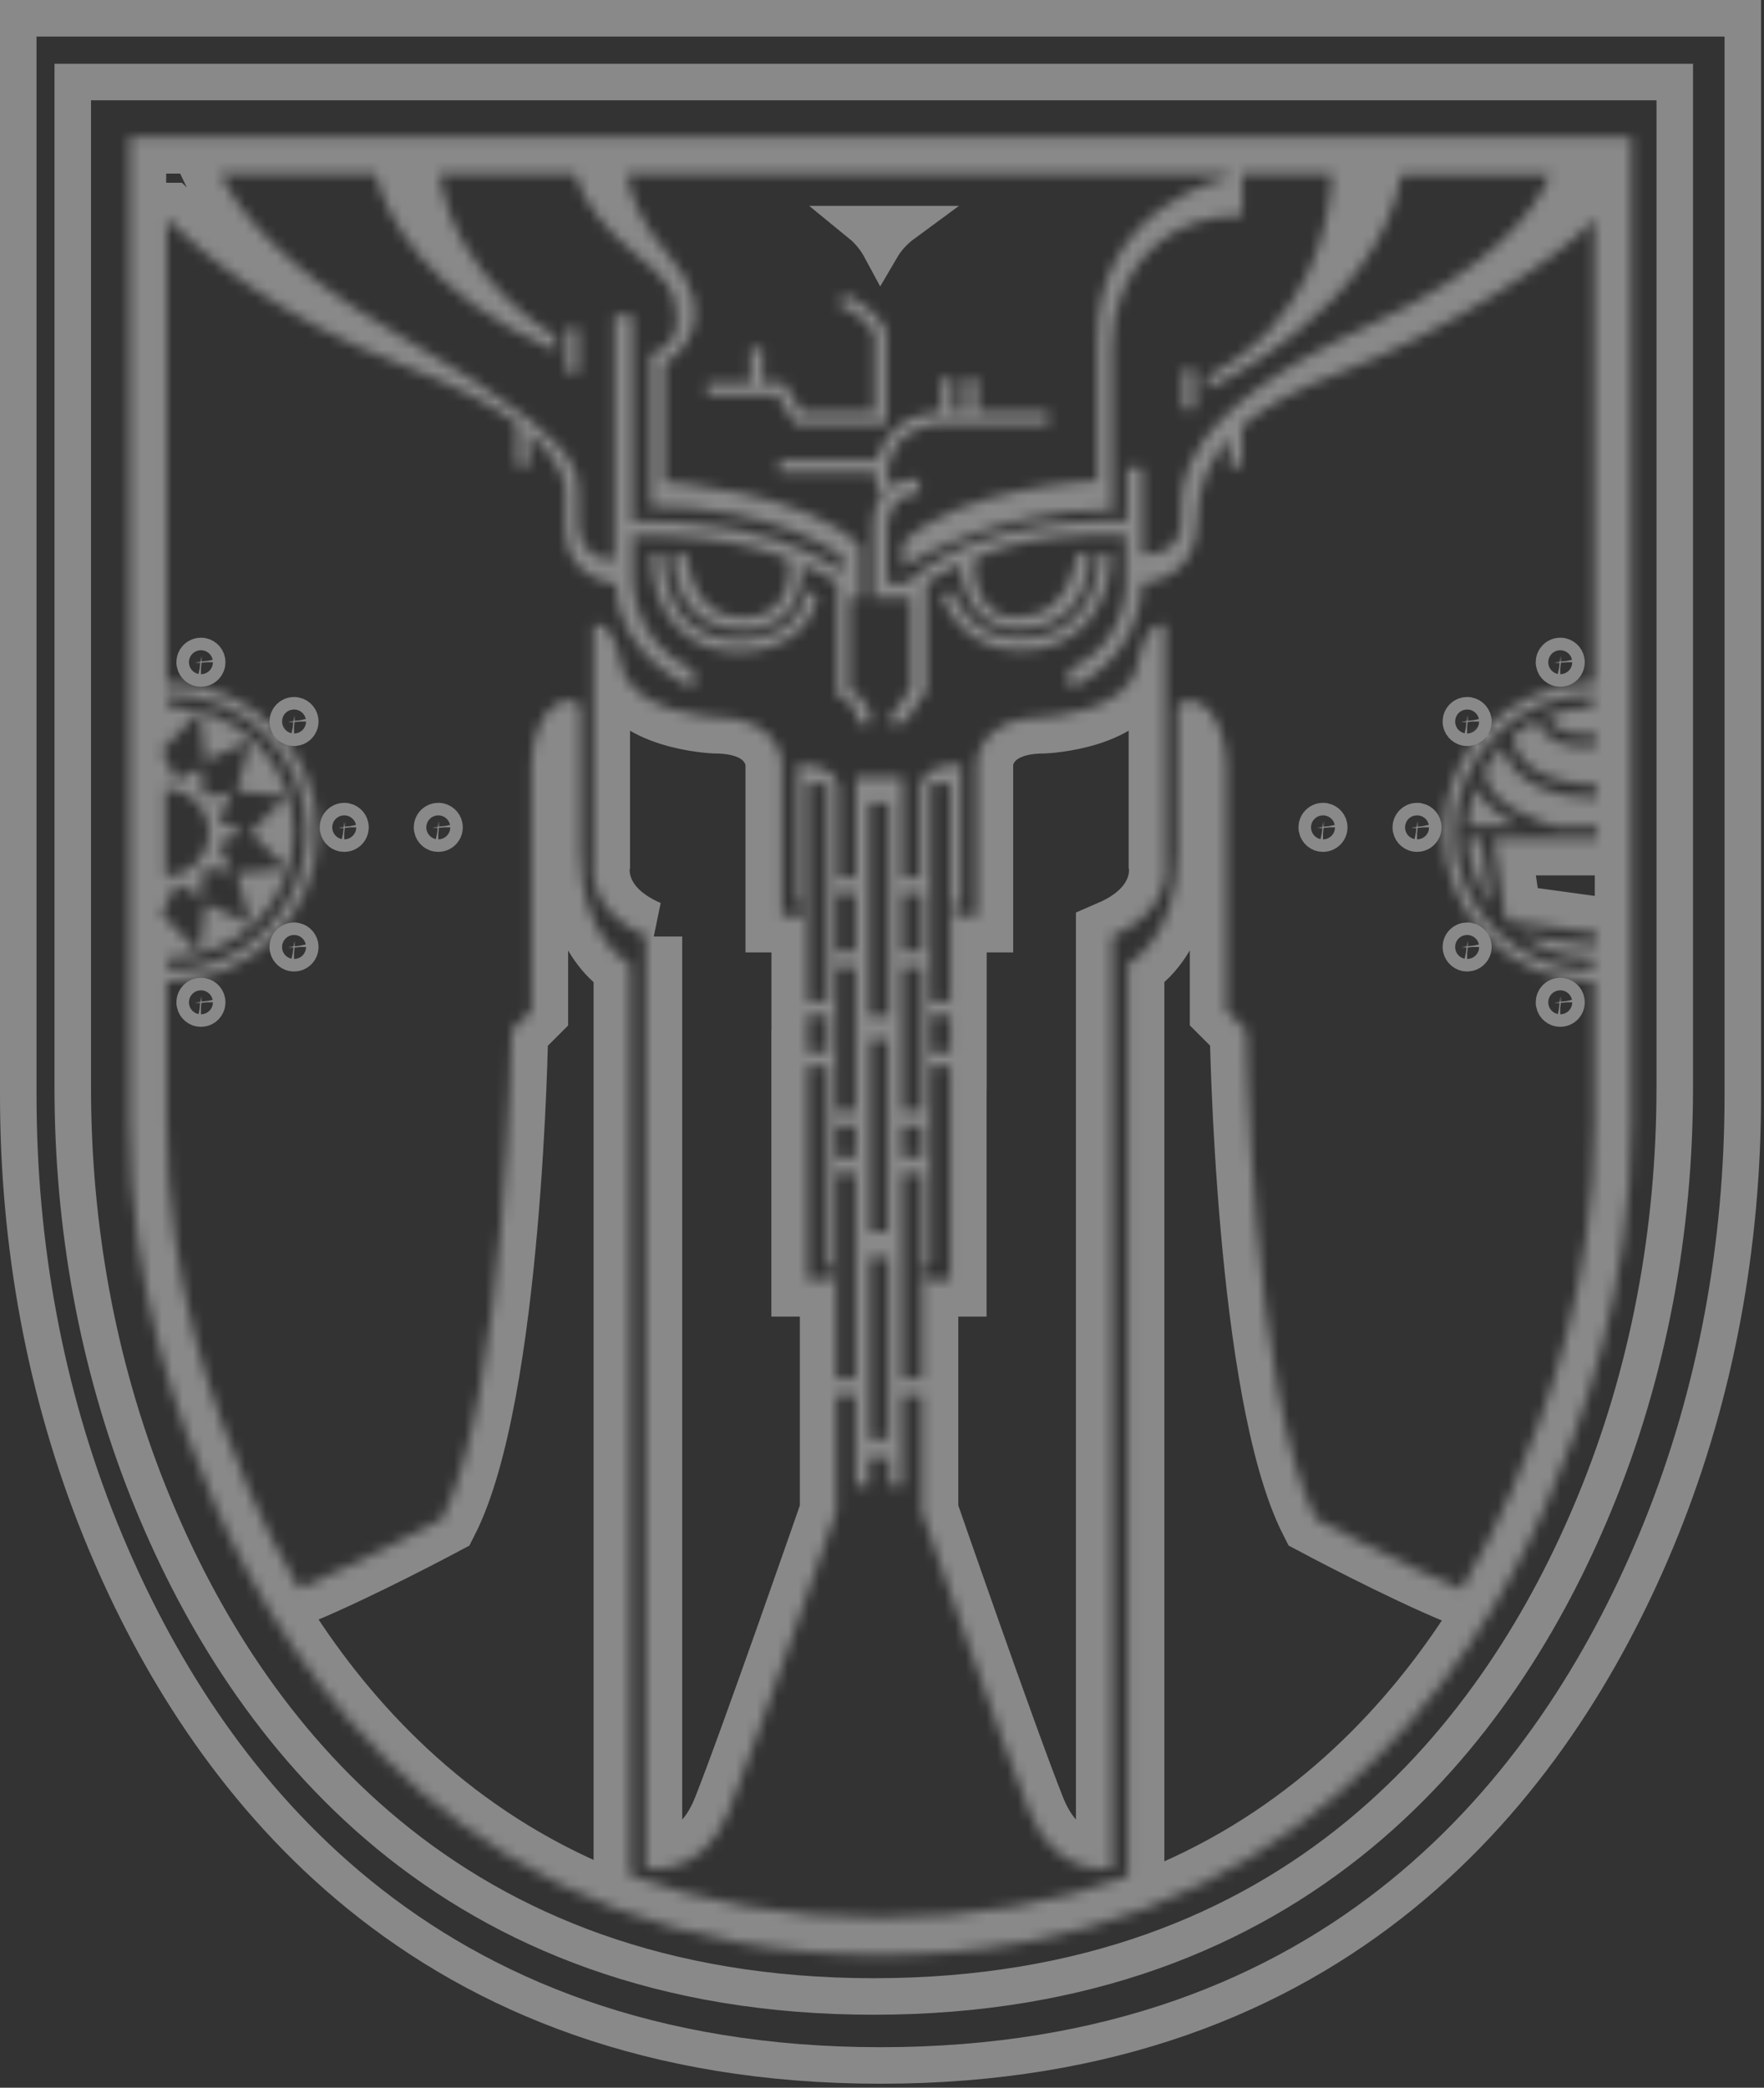 <svg width="169" height="200" viewBox="0 0 169 200" fill="none" xmlns="http://www.w3.org/2000/svg">
<rect x="0" y="0" width="169" height="200" fill="#333333" stroke="none"/>
<g style="mix-blend-mode:overlay" opacity="0.42">
<path d="M166.97 1.75V104.93C166.97 119.177 164.435 133.332 159.119 146.512L158.596 147.783V147.784C153.723 159.416 146.111 171.933 134.277 181.535C122.473 191.114 106.374 197.87 84.36 197.87C62.346 197.87 46.247 191.114 34.442 181.535C22.978 172.233 15.476 160.195 10.589 148.877L10.124 147.784V147.783L9.601 146.512C4.285 133.341 1.75 119.177 1.75 104.93V1.75H166.97ZM6.97 104.17C6.97 117.403 9.296 130.579 14.191 142.881L14.673 144.068C19.139 154.879 26.181 166.68 37.248 175.786C48.345 184.917 63.398 191.26 83.71 191.26C104.022 191.26 119.075 184.917 130.172 175.786C141.238 166.681 148.281 154.88 152.747 144.069C157.971 131.443 160.449 117.836 160.45 104.18V7.86H6.97V104.17Z" stroke="white" stroke-width="3.5"/>
<path d="M86.547 21.47C85.846 21.986 85.173 22.649 84.615 23.498C84.537 23.617 84.463 23.739 84.39 23.864C83.94 23.027 83.309 22.186 82.432 21.47H86.547Z" stroke="white" stroke-width="3.5"/>
<mask id="path-3-inside-1_36010_69197" fill="white">
<path d="M55.44 31.45H54.25V35.71H55.44V31.45Z"/>
</mask>
<path d="M54.25 31.45V27.95H50.75V31.45H54.25ZM55.44 31.45H58.94V27.95H55.44V31.45ZM55.44 35.71V39.21H58.94V35.71H55.44ZM54.25 35.71H50.75V39.21H54.25V35.71ZM54.25 34.95H55.44V27.95H54.25V34.95ZM51.94 31.45V35.71H58.94V31.45H51.94ZM55.44 32.21H54.25V39.21H55.44V32.21ZM57.75 35.71V31.45H50.75V35.71H57.75Z" fill="white" mask="url(#path-3-inside-1_36010_69197)"/>
<mask id="path-5-inside-2_36010_69197" fill="white">
<path d="M78.35 56.86L77.17 56.72C76.65 61.23 71.21 61.29 70.98 61.29C68.74 61.29 66.97 60.63 65.72 59.32C63.44 56.93 63.6 53.14 63.6 53.1L62.41 53.04C62.41 53.22 62.22 57.37 64.85 60.13C66.33 61.69 68.39 62.48 70.97 62.48C73.29 62.48 77.82 61.3 78.34 56.86H78.35Z"/>
</mask>
<path d="M78.35 56.86V60.36L78.762 53.384L78.35 56.86ZM77.17 56.72L77.582 53.244L74.095 52.831L73.693 56.319L77.17 56.72ZM65.72 59.32L63.188 61.736L63.188 61.736L65.72 59.32ZM63.6 53.1H67.1V49.772L63.776 49.605L63.6 53.1ZM62.41 53.04L62.586 49.544L58.91 49.359V53.04H62.41ZM64.85 60.13L67.389 57.721L67.384 57.716L64.85 60.13ZM78.34 56.86V53.36H75.226L74.864 56.453L78.34 56.86ZM78.762 53.384L77.582 53.244L76.758 60.196L77.938 60.336L78.762 53.384ZM73.693 56.319C73.649 56.704 73.531 56.868 73.436 56.971C73.304 57.116 73.064 57.288 72.672 57.444C71.828 57.78 70.933 57.79 70.98 57.79V64.79C71.257 64.79 73.197 64.77 75.261 63.948C77.43 63.084 80.188 61.099 80.647 57.121L73.693 56.319ZM70.98 57.79C69.448 57.79 68.688 57.361 68.252 56.904L63.188 61.736C65.252 63.9 68.032 64.79 70.98 64.79V57.79ZM68.252 56.904C67.758 56.386 67.42 55.578 67.24 54.656C67.069 53.785 67.1 53.154 67.1 53.1H60.1C60.1 53.086 60.051 54.37 60.37 56.001C60.68 57.582 61.401 59.864 63.188 61.736L68.252 56.904ZM63.776 49.605L62.586 49.544L62.234 56.536L63.424 56.596L63.776 49.605ZM58.91 53.04C58.91 52.994 58.58 58.623 62.316 62.544L67.384 57.716C66.694 56.991 66.285 55.976 66.076 54.931C65.873 53.919 65.91 53.178 65.91 53.04H58.91ZM62.311 62.539C64.583 64.934 67.639 65.98 70.97 65.98V58.98C69.141 58.98 68.077 58.446 67.389 57.721L62.311 62.539ZM70.97 65.98C72.603 65.98 74.944 65.587 77.067 64.374C79.309 63.092 81.401 60.81 81.816 57.267L74.864 56.453C74.759 57.35 74.326 57.878 73.594 58.296C72.741 58.783 71.656 58.98 70.97 58.98V65.98ZM78.34 60.36H78.35V53.36H78.34V60.36Z" fill="white" mask="url(#path-5-inside-2_36010_69197)"/>
<mask id="path-7-inside-3_36010_69197" fill="white">
<path d="M97.73 62.34C103.75 62.34 106.44 57.69 106.44 53.08H105.25C105.25 56.8 103.28 61.15 97.73 61.15C92.66 61.15 91.36 56.82 91.3 56.63L90.16 56.95C90.18 57 91.74 62.33 97.73 62.33V62.34Z"/>
</mask>
<path d="M97.73 62.34H94.23V65.84H97.73V62.34ZM106.44 53.08H109.94V49.58H106.44V53.08ZM105.25 53.08V49.58H101.75V53.08H105.25ZM91.3 56.63L94.638 55.576L93.617 52.344L90.354 53.26L91.3 56.63ZM90.16 56.95L89.214 53.58L85.464 54.633L86.91 58.25L90.16 56.95ZM97.73 62.33H101.23V58.83H97.73V62.33ZM97.73 65.84C101.741 65.84 104.93 64.243 107.05 61.657C109.089 59.168 109.94 56.017 109.94 53.08H102.94C102.94 54.754 102.446 56.232 101.636 57.22C100.905 58.112 99.739 58.84 97.73 58.84V65.84ZM106.44 49.58H105.25V56.58H106.44V49.58ZM101.75 53.08C101.75 54.395 101.391 55.599 100.79 56.385C100.296 57.032 99.464 57.65 97.73 57.65V64.65C101.546 64.65 104.474 63.093 106.352 60.635C108.124 58.316 108.75 55.485 108.75 53.08H101.75ZM97.73 57.65C96.347 57.65 95.673 57.118 95.272 56.659C95.039 56.392 94.874 56.112 94.767 55.891C94.715 55.784 94.681 55.7 94.663 55.651C94.647 55.608 94.644 55.596 94.638 55.576L87.963 57.684C87.96 57.675 87.981 57.743 88.006 57.819C88.032 57.898 88.066 57.995 88.108 58.107C88.192 58.331 88.309 58.617 88.467 58.942C88.779 59.586 89.267 60.424 90 61.264C91.532 63.017 94.043 64.65 97.73 64.65V57.65ZM90.354 53.26L89.214 53.58L91.106 60.32L92.246 60L90.354 53.26ZM86.91 58.25C86.792 57.955 89.108 65.83 97.73 65.83V58.83C94.372 58.83 93.568 56.045 93.41 55.65L86.91 58.25ZM94.23 62.33V62.34H101.23V62.33H94.23Z" fill="white" mask="url(#path-7-inside-3_36010_69197)"/>
<mask id="path-9-inside-4_36010_69197" fill="white">
<path d="M61.86 89.72V178.97C61.86 178.97 67.21 180.11 69.83 173.52C72.45 166.94 80.13 144.81 80.13 144.81V133.67H81.96V142.33H83.25V139.66H85.19V142.33H86.48V133.67H88.31V144.81C88.31 144.81 95.98 166.94 98.61 173.52C101.24 180.1 106.58 178.97 106.58 178.97V89.72C112.42 87.2 111.63 82.84 111.63 82.84V59.87C111.63 59.87 109.85 59.03 108.96 63.68C108.07 68.33 100.05 68.68 100.05 68.68C93.71 68.68 93.57 73.04 93.57 73.04V87.74H91.57V86.45H92.09V73.23C88.08 73.23 88.13 75.46 88.13 75.46V84.07H86.5V74.47H81.99V84.07H80.36V75.46C80.36 75.46 80.41 73.23 76.4 73.23V86.45H76.92V87.74H74.92V73.04C74.92 73.04 74.77 68.68 68.44 68.68C68.44 68.68 60.42 68.33 59.53 63.68C58.64 59.03 56.86 59.87 56.86 59.87V82.84C56.86 82.84 56.07 87.2 61.91 89.72H61.86ZM89.2 75.06H91.03V95.95H89.2V75.06ZM89.2 97.29H91.03V100.83H89.2V97.29ZM88.7 121H89.19V102.16H91.02V122.63H88.69V121H88.7ZM86.48 85.61H88.31V91.1H86.48V85.61ZM86.48 92.69H88.31V106.4H86.48V92.69ZM86.48 107.88H88.31V110.9H86.48V107.88ZM86.48 112.39H88.31V132.04H86.48V112.39ZM85.09 137.88H83.35V120.46H85.09V137.88ZM83.4 118.03V99.62H85.04V118.03H83.4ZM83.3 76.94H85.14V97.34H83.3V76.94ZM80.13 85.61H81.96V91.1H80.13V85.61ZM80.13 92.69H81.96V106.4H80.13V92.69ZM80.13 107.88H81.96V110.9H80.13V107.88ZM80.13 112.39H81.96V132.04H80.13V112.39ZM77.41 75.06H79.24V95.95H77.41V75.06ZM77.41 97.29H79.24V100.83H77.41V97.29ZM77.41 102.16H79.24V121H79.73V122.63H77.4V102.16H77.41Z"/>
</mask>
<path d="M61.86 89.72V178.97C61.86 178.97 67.21 180.11 69.83 173.52C72.45 166.94 80.13 144.81 80.13 144.81V133.67H81.96V142.33H83.25V139.66H85.19V142.33H86.48V133.67H88.31V144.81C88.31 144.81 95.98 166.94 98.61 173.52C101.24 180.1 106.58 178.97 106.58 178.97V89.72C112.42 87.2 111.63 82.84 111.63 82.84V59.87C111.63 59.87 109.85 59.03 108.96 63.68C108.07 68.33 100.05 68.68 100.05 68.68C93.71 68.68 93.57 73.04 93.57 73.04V87.74H91.57V86.45H92.09V73.23C88.08 73.23 88.13 75.46 88.13 75.46V84.07H86.5V74.47H81.99V84.07H80.36V75.46C80.36 75.46 80.41 73.23 76.4 73.23V86.45H76.92V87.74H74.92V73.04C74.92 73.04 74.77 68.68 68.44 68.68C68.44 68.68 60.42 68.33 59.53 63.68C58.64 59.03 56.86 59.87 56.86 59.87V82.84C56.86 82.84 56.07 87.2 61.91 89.72H61.86ZM89.2 75.06H91.03V95.95H89.2V75.06ZM89.2 97.29H91.03V100.83H89.2V97.29ZM88.7 121H89.19V102.16H91.02V122.63H88.69V121H88.7ZM86.48 85.61H88.31V91.1H86.48V85.61ZM86.48 92.69H88.31V106.4H86.48V92.69ZM86.48 107.88H88.31V110.9H86.48V107.88ZM86.48 112.39H88.31V132.04H86.48V112.39ZM85.09 137.88H83.35V120.46H85.09V137.88ZM83.4 118.03V99.62H85.04V118.03H83.4ZM83.3 76.94H85.14V97.34H83.3V76.94ZM80.13 85.61H81.96V91.1H80.13V85.61ZM80.13 92.69H81.96V106.4H80.13V92.69ZM80.13 107.88H81.96V110.9H80.13V107.88ZM80.13 112.39H81.96V132.04H80.13V112.39ZM77.41 75.06H79.24V95.95H77.41V75.06ZM77.41 97.29H79.24V100.83H77.41V97.29ZM77.41 102.16H79.24V121H79.73V122.63H77.4V102.16H77.41Z" stroke="white" stroke-width="7" mask="url(#path-9-inside-4_36010_69197)"/>
<mask id="path-10-inside-5_36010_69197" fill="white">
<path d="M84.94 40.66V31.7L84.87 31.57C83.54 29.12 80.94 28.21 80.83 28.17L80.45 29.29C80.45 29.29 82.63 30.06 83.76 32V39.47H76.82L75.14 36.7H73.09V33.43H71.9V36.7H67.77V37.89H74.47L76.15 40.66H84.95H84.94Z"/>
</mask>
<path d="M84.94 40.66H81.44V44.16H84.94V40.66ZM84.94 31.7H88.44V30.818L88.022 30.041L84.94 31.7ZM84.87 31.57L87.952 29.911L87.946 29.9L84.87 31.57ZM80.83 28.17L82.026 24.881L78.665 23.658L77.516 27.045L80.83 28.17ZM80.45 29.29L77.136 28.165L76.025 31.439L79.284 32.59L80.45 29.29ZM83.76 32H87.26V31.055L86.784 30.238L83.76 32ZM83.76 39.47V42.97H87.26V39.47H83.76ZM76.82 39.47L73.827 41.285L74.849 42.97H76.82V39.47ZM75.14 36.7L78.133 34.885L77.111 33.2H75.14V36.7ZM73.09 36.7H69.59V40.2H73.09V36.7ZM73.09 33.43H76.59V29.93H73.09V33.43ZM71.9 33.43V29.93H68.4V33.43H71.9ZM71.9 36.7V40.2H75.4V36.7H71.9ZM67.77 36.7V33.2H64.27V36.7H67.77ZM67.77 37.89H64.27V41.39H67.77V37.89ZM74.47 37.89L77.463 36.075L76.441 34.39H74.47V37.89ZM76.15 40.66L73.157 42.475L74.179 44.16H76.15V40.66ZM88.44 40.66V31.7H81.44V40.66H88.44ZM88.022 30.041L87.952 29.911L81.788 33.229L81.858 33.359L88.022 30.041ZM87.946 29.9C86.915 28.001 85.436 26.769 84.298 26.03C83.718 25.654 83.19 25.381 82.787 25.196C82.585 25.102 82.411 25.029 82.274 24.975C82.206 24.948 82.147 24.925 82.1 24.908C82.058 24.892 82.009 24.875 82.026 24.881L79.634 31.459C79.655 31.467 79.659 31.468 79.687 31.479C79.719 31.492 79.777 31.516 79.854 31.551C80.011 31.624 80.237 31.74 80.487 31.902C81.009 32.241 81.495 32.689 81.794 33.24L87.946 29.9ZM77.516 27.045L77.136 28.165L83.764 30.415L84.144 29.294L77.516 27.045ZM80.45 29.29C79.284 32.59 79.283 32.59 79.282 32.589C79.282 32.589 79.281 32.589 79.28 32.589C79.279 32.588 79.278 32.588 79.277 32.587C79.274 32.587 79.272 32.586 79.27 32.585C79.265 32.583 79.261 32.582 79.258 32.581C79.251 32.578 79.245 32.576 79.242 32.575C79.235 32.572 79.235 32.572 79.241 32.574C79.253 32.579 79.288 32.594 79.341 32.618C79.45 32.669 79.618 32.754 79.807 32.874C80.217 33.133 80.551 33.444 80.736 33.761L86.784 30.238C85.839 28.616 84.518 27.572 83.555 26.961C83.058 26.646 82.61 26.418 82.275 26.263C82.106 26.185 81.963 26.124 81.851 26.079C81.795 26.057 81.747 26.038 81.708 26.023C81.688 26.016 81.67 26.009 81.655 26.004C81.647 26.001 81.64 25.998 81.634 25.996C81.63 25.995 81.627 25.994 81.624 25.993C81.623 25.992 81.621 25.992 81.62 25.991C81.619 25.991 81.618 25.991 81.618 25.991C81.617 25.99 81.616 25.99 80.45 29.29ZM80.26 32V39.47H87.26V32H80.26ZM83.76 35.97H76.82V42.97H83.76V35.97ZM79.813 37.655L78.133 34.885L72.147 38.515L73.827 41.285L79.813 37.655ZM75.14 33.2H73.09V40.2H75.14V33.2ZM76.59 36.7V33.43H69.59V36.7H76.59ZM73.09 29.93H71.9V36.93H73.09V29.93ZM68.4 33.43V36.7H75.4V33.43H68.4ZM71.9 33.2H67.77V40.2H71.9V33.2ZM64.27 36.7V37.89H71.27V36.7H64.27ZM67.77 41.39H74.47V34.39H67.77V41.39ZM71.477 39.705L73.157 42.475L79.143 38.845L77.463 36.075L71.477 39.705ZM76.15 44.16H84.95V37.16H76.15V44.16ZM84.95 37.16H84.94V44.16H84.95V37.16Z" fill="white" mask="url(#path-10-inside-5_36010_69197)"/>
<mask id="path-12-inside-6_36010_69197" fill="white">
<path d="M114.5 35.38H113.31V39.21H114.5V35.38Z"/>
</mask>
<path d="M113.31 35.38V31.88H109.81V35.38H113.31ZM114.5 35.38H118V31.88H114.5V35.38ZM114.5 39.21V42.71H118V39.21H114.5ZM113.31 39.21H109.81V42.71H113.31V39.21ZM113.31 38.88H114.5V31.88H113.31V38.88ZM111 35.38V39.21H118V35.38H111ZM114.5 35.71H113.31V42.71H114.5V35.71ZM116.81 39.21V35.38H109.81V39.21H116.81Z" fill="white" mask="url(#path-12-inside-6_36010_69197)"/>
<path d="M150.08 63.44C150.08 63.772 149.811 64.04 149.48 64.04C149.19 64.04 148.948 63.834 148.892 63.56L148.88 63.44C148.88 63.109 149.149 62.84 149.48 62.84L149.6 62.852C149.874 62.908 150.08 63.15 150.08 63.44Z" stroke="white" stroke-width="3.5"/>
<path d="M150.08 96.02C150.08 96.352 149.811 96.62 149.48 96.62C149.19 96.62 148.948 96.414 148.892 96.141L148.88 96.02C148.88 95.689 149.149 95.42 149.48 95.42L149.6 95.433C149.874 95.488 150.08 95.731 150.08 96.02Z" stroke="white" stroke-width="3.5"/>
<path d="M141.16 69.121C141.16 69.447 140.887 69.72 140.56 69.72C140.275 69.72 140.029 69.511 139.973 69.24L139.96 69.121C139.96 68.784 140.234 68.52 140.56 68.52L140.68 68.533C140.951 68.59 141.16 68.835 141.16 69.121Z" stroke="white" stroke-width="3.5"/>
<path d="M136.36 79.26C136.36 79.586 136.087 79.86 135.76 79.86C135.475 79.86 135.229 79.65 135.172 79.379L135.16 79.26C135.16 78.934 135.434 78.66 135.76 78.66L135.88 78.672C136.151 78.729 136.36 78.975 136.36 79.26Z" stroke="white" stroke-width="3.5"/>
<path d="M127.35 79.26C127.35 79.591 127.081 79.86 126.75 79.86C126.46 79.86 126.218 79.654 126.162 79.38L126.15 79.26C126.15 78.929 126.419 78.66 126.75 78.66L126.87 78.672C127.144 78.728 127.35 78.97 127.35 79.26Z" stroke="white" stroke-width="3.5"/>
<path d="M141.16 90.72C141.16 91.046 140.887 91.32 140.56 91.32C140.275 91.32 140.029 91.11 139.973 90.839L139.96 90.72C139.96 90.384 140.234 90.12 140.56 90.12L140.68 90.132C140.951 90.189 141.16 90.434 141.16 90.72Z" stroke="white" stroke-width="3.5"/>
<path d="M19.85 63.44C19.85 63.772 19.581 64.04 19.25 64.04C18.96 64.04 18.718 63.834 18.663 63.56L18.65 63.44C18.65 63.109 18.919 62.84 19.25 62.84L19.37 62.852C19.644 62.908 19.85 63.15 19.85 63.44Z" stroke="white" stroke-width="3.5"/>
<path d="M19.85 96.02C19.85 96.352 19.581 96.62 19.25 96.62C18.96 96.62 18.718 96.414 18.663 96.141L18.65 96.02C18.65 95.689 18.919 95.42 19.25 95.42L19.37 95.433C19.644 95.488 19.85 95.731 19.85 96.02Z" stroke="white" stroke-width="3.5"/>
<path d="M28.77 69.121C28.77 69.447 28.497 69.72 28.17 69.72C27.885 69.72 27.639 69.511 27.582 69.24L27.57 69.121C27.57 68.794 27.844 68.52 28.17 68.52L28.29 68.533C28.561 68.59 28.77 68.835 28.77 69.121Z" stroke="white" stroke-width="3.5"/>
<path d="M33.58 79.26C33.58 79.591 33.311 79.86 32.98 79.86C32.69 79.86 32.448 79.654 32.392 79.38L32.38 79.26C32.38 78.929 32.649 78.66 32.98 78.66L33.1 78.672C33.374 78.728 33.58 78.97 33.58 79.26Z" stroke="white" stroke-width="3.5"/>
<path d="M42.59 79.26C42.59 79.591 42.321 79.86 41.99 79.86C41.7 79.86 41.458 79.654 41.403 79.38L41.39 79.26C41.39 78.929 41.659 78.66 41.99 78.66L42.111 78.672C42.384 78.728 42.59 78.97 42.59 79.26Z" stroke="white" stroke-width="3.5"/>
<path d="M28.77 90.72C28.77 91.056 28.497 91.32 28.17 91.32C27.885 91.32 27.639 91.11 27.582 90.839L27.57 90.72C27.57 90.394 27.844 90.12 28.17 90.12L28.29 90.132C28.561 90.189 28.77 90.435 28.77 90.72Z" stroke="white" stroke-width="3.5"/>
<mask id="path-26-inside-7_36010_69197" fill="white">
<path d="M12.43 107.5C12.43 123.57 17.11 136.16 20.63 144.23C27.64 160.31 45.25 187.28 84.36 187.28C123.47 187.28 141.08 160.31 148.09 144.23C151.61 136.16 156.29 123.57 156.29 107.5V13.13H12.42V107.5H12.43ZM153.01 71.44C152.72 71.49 151.83 71.52 151.46 71.52C149.94 71.52 147.96 70.98 147.22 69.03C146.4 69.44 145.63 69.93 144.93 70.51C145.44 75.23 152.69 75.22 152.97 75.21L152.99 76.4C152.99 76.4 152.28 76.4 152.23 76.4C149.57 76.4 144.9 75.34 143.9 71.49C143.31 72.1 142.8 72.78 142.35 73.51C141.75 77.1 148.32 78.99 148.97 79.17H153.01V80.36H143.1L144.24 88.19L153 89.39L152.84 90.57L145.71 89.6C147.66 90.97 150.03 91.78 152.58 91.78V92.97C149.04 92.97 145.84 91.56 143.46 89.29L143.33 89.16L143.15 88.99C140.82 86.61 139.38 83.36 139.38 79.78C139.38 72.5 145.3 66.58 152.57 66.58V67.77C151.06 67.77 149.62 68.06 148.29 68.57C149.09 70.79 152.67 70.31 152.8 70.28L153 71.45L153.01 71.44ZM35.99 16.7C37.01 20.72 40.61 28.08 53.21 33.63V32.19C53.21 32.19 43.71 26.98 42.12 16.7H55.09C55.96 19.61 58.22 22.18 60.73 24.22C63.95 26.84 64.84 27.83 64.84 30.66C64.84 33.49 62.32 33.88 62.32 33.88V48.53C74.65 48.53 80.69 53.38 80.69 53.38V54.82C73.51 49.28 60.59 49.97 60.59 49.97V30.17H58.86V53.63C55.35 53.63 55.44 50.16 55.44 50.16V47.59C55.44 45.62 55.37 43.85 50.69 40.16V40.06H50.57C47.95 38.01 43.92 35.37 37.72 31.79C26.83 25.5 22.71 19.98 21.15 16.69H35.99V16.7ZM16 21.01C19.12 24.08 26.59 30.46 38.61 35.02C43.76 36.97 47.2 38.88 49.5 40.59V44.67H50.69V41.53C54.44 44.75 54.12 47.03 54.12 47.03V50.48C54.12 55.64 59.02 55.94 59.02 55.94C59.02 62.9 66.45 65.96 66.45 65.96V64.21C60.08 61.29 60.64 54.74 60.64 54.74V51.29C71.38 51.29 75.52 53.62 75.52 53.62C75.52 53.62 76.38 59.16 71.18 59.16C65.98 59.16 65.88 53.1 65.88 53.1H64.51C64.51 54.52 64.94 60.34 71.18 60.34C77.42 60.34 76.82 54.19 76.82 54.19C78.17 54.52 80.19 55.87 80.19 55.87V66.65C82.52 67.54 82.02 69.27 82.02 69.27H83.46C83.46 66.84 81.43 66.15 81.43 66.15V57.29H82.42V52.29C77.15 47.02 63.66 46.15 63.66 46.15V34.91C65.05 34.02 69.3 30.41 64.11 24.51C61.29 21.32 60.36 18.56 60.09 16.69H117.58V17.04C117.58 17.04 105.11 19.61 105.11 32.39V46.05C105.11 46.05 91.94 46.55 86.5 51.99V54.37C86.5 54.37 94.72 48.83 106.55 48.83V33.11C106.55 31.37 106.84 29.64 107.52 28.04C108.86 24.88 111.97 20.66 119.02 20.66V16.7H127.59C127.38 21.45 125.63 30.84 115.7 36.06V37.3C115.7 37.3 132.05 29.76 134.26 16.71H148.51C147.14 20.09 143.1 25.67 131.18 31.15C112.72 39.63 113.15 46.36 113.15 49.02C113.15 50.5 113.33 53.11 109.45 53.11V44.79H107.96V49.91C107.96 49.91 93.93 49.08 86.87 55.88H85.02V50.57C85.02 50.57 84.99 47.3 88.06 47.3V45.88C88.06 45.88 86.59 45.78 85.34 46.61C85.24 46.45 84.43 45.07 85.85 42.79C87.17 40.68 90.06 40.66 90.11 40.66H100.43V39.47H93.63V36.24H92.44V39.47H91.32V36.24H90.13V39.47H90.1C89.85 39.47 86.49 39.52 84.84 42.16C84.4 42.86 84.15 43.5 84 44.08H74.69V45.27H83.84C83.83 46.54 84.36 47.29 84.39 47.34L84.88 46.99C84.18 47.65 83.63 48.71 83.63 50.41V57.24H87.23V65.95L84.92 69.28H86.67L88.78 66.11V55.88C88.78 55.88 90.23 54.76 91.98 54.1C91.98 54.1 92.05 60.27 97.62 60.27C103.19 60.27 104.39 55.78 104.39 53.09H103.14C103.14 53.09 102.55 59.08 97.66 59.08C97.66 59.08 93.34 59.87 93.34 53.6C93.34 53.6 97.17 51.03 107.86 51.26V55.19C107.86 55.19 108.45 61.49 102.35 64.17L102.48 65.95C102.48 65.95 109.44 63.47 109.44 55.29V55.88C109.44 55.88 114.72 55.71 114.72 49.94C114.72 47.02 115.61 44.38 117.82 41.98V44.67H119.01V40.84C121.16 38.97 124.22 37.25 128.45 35.68C137.84 32.19 149.97 24.42 152.73 20.98V65.51C152.68 65.47 152.63 65.44 152.58 65.44C144.69 65.44 138.29 71.84 138.29 79.73C138.29 87.62 144.69 94.02 152.58 94.02C152.63 94.02 152.68 93.99 152.73 93.98V107.49C152.73 122.9 148.22 135.02 144.83 142.8C143.48 145.88 141.89 149.07 140.01 152.23C134.41 149.95 126.07 145.49 126.07 145.49C119.93 133.41 119.4 98.69 119.4 98.69L117.49 96.78V73.02C117.49 70.05 115.97 68.17 115.97 68.17C113.86 66.1 112.8 67.67 112.8 67.67V81.6C112.8 89.98 108.05 92.34 108.05 92.34V179.74C101.24 182.23 93.4 183.71 84.36 183.71C75.32 183.71 67.25 182.19 60.37 179.63V92.35C60.37 92.35 55.62 89.99 55.62 81.61V67.68C55.62 67.68 54.56 66.1 52.45 68.18C52.45 68.18 50.93 70.06 50.93 73.03V96.79L49.02 98.7C49.02 98.7 48.49 133.42 42.35 145.5C42.35 145.5 34.24 149.83 28.65 152.14C26.8 149.01 25.22 145.86 23.89 142.81C20.5 135.03 15.99 122.91 15.99 107.5V93.97C16.04 93.99 16.09 94.02 16.14 94.02C24.03 94.02 30.43 87.62 30.43 79.73C30.43 71.84 24.03 65.44 16.14 65.44C16.09 65.44 16.04 65.47 15.99 65.48V21.01H16ZM16.15 92.95V91.76C22.77 91.76 28.16 86.37 28.16 79.75C28.16 73.13 22.77 67.74 16.15 67.74V66.55C23.43 66.55 29.35 72.47 29.35 79.75C29.35 87.03 23.43 92.94 16.15 92.94V92.95ZM16.9 84.72L19.29 85.9L19.51 83.22L22.17 83.44L20.95 80.84L23.31 79.73L20.95 78.62L22.17 76.02L19.51 76.24L19.29 73.56L16.9 74.74L15.5 71.91L19.12 68.16L19.66 72.91L24.01 70.95L22.68 75.8L27.48 76.26L24 79.73L27.48 83.2L22.68 83.66L24.01 88.51L19.66 86.55L19.12 91.3L15.5 87.55L16.9 84.72ZM15.85 83.9V75.61C18.14 75.61 20 77.47 20 79.76C20 82.05 18.14 83.91 15.85 83.91V83.9Z"/>
</mask>
<path d="M12.43 107.5C12.43 123.57 17.11 136.16 20.63 144.23C27.64 160.31 45.25 187.28 84.36 187.28C123.47 187.28 141.08 160.31 148.09 144.23C151.61 136.16 156.29 123.57 156.29 107.5V13.13H12.42V107.5H12.43ZM153.01 71.44C152.72 71.49 151.83 71.52 151.46 71.52C149.94 71.52 147.96 70.98 147.22 69.03C146.4 69.44 145.63 69.93 144.93 70.51C145.44 75.23 152.69 75.22 152.97 75.21L152.99 76.4C152.99 76.4 152.28 76.4 152.23 76.4C149.57 76.4 144.9 75.34 143.9 71.49C143.31 72.1 142.8 72.78 142.35 73.51C141.75 77.1 148.32 78.99 148.97 79.17H153.01V80.36H143.1L144.24 88.19L153 89.39L152.84 90.57L145.71 89.6C147.66 90.97 150.03 91.78 152.58 91.78V92.97C149.04 92.97 145.84 91.56 143.46 89.29L143.33 89.16L143.15 88.99C140.82 86.61 139.38 83.36 139.38 79.78C139.38 72.5 145.3 66.58 152.57 66.58V67.77C151.06 67.77 149.62 68.06 148.29 68.57C149.09 70.79 152.67 70.31 152.8 70.28L153 71.45L153.01 71.44ZM35.99 16.7C37.01 20.72 40.61 28.08 53.21 33.63V32.19C53.21 32.19 43.71 26.98 42.12 16.7H55.09C55.96 19.61 58.22 22.18 60.73 24.22C63.95 26.84 64.84 27.83 64.84 30.66C64.84 33.49 62.32 33.88 62.32 33.88V48.53C74.65 48.53 80.69 53.38 80.69 53.38V54.82C73.51 49.28 60.59 49.97 60.59 49.97V30.17H58.86V53.63C55.35 53.63 55.44 50.16 55.44 50.16V47.59C55.44 45.62 55.37 43.85 50.69 40.16V40.06H50.57C47.95 38.01 43.92 35.37 37.72 31.79C26.83 25.5 22.71 19.98 21.15 16.69H35.99V16.7ZM16 21.01C19.12 24.08 26.59 30.46 38.61 35.02C43.76 36.97 47.2 38.88 49.5 40.59V44.67H50.69V41.53C54.44 44.75 54.12 47.03 54.12 47.03V50.48C54.12 55.64 59.02 55.94 59.02 55.94C59.02 62.9 66.45 65.96 66.45 65.96V64.21C60.08 61.29 60.64 54.74 60.64 54.74V51.29C71.38 51.29 75.52 53.62 75.52 53.62C75.52 53.62 76.38 59.16 71.18 59.16C65.98 59.16 65.88 53.1 65.88 53.1H64.51C64.51 54.52 64.94 60.34 71.18 60.34C77.42 60.34 76.82 54.19 76.82 54.19C78.17 54.52 80.19 55.87 80.19 55.87V66.65C82.52 67.54 82.02 69.27 82.02 69.27H83.46C83.46 66.84 81.43 66.15 81.43 66.15V57.29H82.42V52.29C77.15 47.02 63.66 46.15 63.66 46.15V34.91C65.05 34.02 69.3 30.41 64.11 24.51C61.29 21.32 60.36 18.56 60.09 16.69H117.58V17.04C117.58 17.04 105.11 19.61 105.11 32.39V46.05C105.11 46.05 91.94 46.55 86.5 51.99V54.37C86.5 54.37 94.72 48.83 106.55 48.83V33.11C106.55 31.37 106.84 29.64 107.52 28.04C108.86 24.88 111.97 20.66 119.02 20.66V16.7H127.59C127.38 21.45 125.63 30.84 115.7 36.06V37.3C115.7 37.3 132.05 29.76 134.26 16.71H148.51C147.14 20.09 143.1 25.67 131.18 31.15C112.72 39.63 113.15 46.36 113.15 49.02C113.15 50.5 113.33 53.11 109.45 53.11V44.79H107.96V49.91C107.96 49.91 93.93 49.08 86.87 55.88H85.02V50.57C85.02 50.57 84.99 47.3 88.06 47.3V45.88C88.06 45.88 86.59 45.78 85.34 46.61C85.24 46.45 84.43 45.07 85.85 42.79C87.17 40.68 90.06 40.66 90.11 40.66H100.43V39.47H93.63V36.24H92.44V39.47H91.32V36.24H90.13V39.47H90.1C89.85 39.47 86.49 39.52 84.84 42.16C84.4 42.86 84.15 43.5 84 44.08H74.69V45.27H83.84C83.83 46.54 84.36 47.29 84.39 47.34L84.88 46.99C84.18 47.65 83.63 48.71 83.63 50.41V57.24H87.23V65.95L84.92 69.28H86.67L88.78 66.11V55.88C88.78 55.88 90.23 54.76 91.98 54.1C91.98 54.1 92.05 60.27 97.62 60.27C103.19 60.27 104.39 55.78 104.39 53.09H103.14C103.14 53.09 102.55 59.08 97.66 59.08C97.66 59.08 93.34 59.87 93.34 53.6C93.34 53.6 97.17 51.03 107.86 51.26V55.19C107.86 55.19 108.45 61.49 102.35 64.17L102.48 65.95C102.48 65.95 109.44 63.47 109.44 55.29V55.88C109.44 55.88 114.72 55.71 114.72 49.94C114.72 47.02 115.61 44.38 117.82 41.98V44.67H119.01V40.84C121.16 38.97 124.22 37.25 128.45 35.68C137.84 32.19 149.97 24.42 152.73 20.98V65.51C152.68 65.47 152.63 65.44 152.58 65.44C144.69 65.44 138.29 71.84 138.29 79.73C138.29 87.62 144.69 94.02 152.58 94.02C152.63 94.02 152.68 93.99 152.73 93.98V107.49C152.73 122.9 148.22 135.02 144.83 142.8C143.48 145.88 141.89 149.07 140.01 152.23C134.41 149.95 126.07 145.49 126.07 145.49C119.93 133.41 119.4 98.69 119.4 98.69L117.49 96.78V73.02C117.49 70.05 115.97 68.17 115.97 68.17C113.86 66.1 112.8 67.67 112.8 67.67V81.6C112.8 89.98 108.05 92.34 108.05 92.34V179.74C101.24 182.23 93.4 183.71 84.36 183.71C75.32 183.71 67.25 182.19 60.37 179.63V92.35C60.37 92.35 55.62 89.99 55.62 81.61V67.68C55.62 67.68 54.56 66.1 52.45 68.18C52.45 68.18 50.93 70.06 50.93 73.03V96.79L49.02 98.7C49.02 98.7 48.49 133.42 42.35 145.5C42.35 145.5 34.24 149.83 28.65 152.14C26.8 149.01 25.22 145.86 23.89 142.81C20.5 135.03 15.99 122.91 15.99 107.5V93.97C16.04 93.99 16.09 94.02 16.14 94.02C24.03 94.02 30.43 87.62 30.43 79.73C30.43 71.84 24.03 65.44 16.14 65.44C16.09 65.44 16.04 65.47 15.99 65.48V21.01H16ZM16.15 92.95V91.76C22.77 91.76 28.16 86.37 28.16 79.75C28.16 73.13 22.77 67.74 16.15 67.74V66.55C23.43 66.55 29.35 72.47 29.35 79.75C29.35 87.03 23.43 92.94 16.15 92.94V92.95ZM16.9 84.72L19.29 85.9L19.51 83.22L22.17 83.44L20.95 80.84L23.31 79.73L20.95 78.62L22.17 76.02L19.51 76.24L19.29 73.56L16.9 74.74L15.5 71.91L19.12 68.16L19.66 72.91L24.01 70.95L22.68 75.8L27.48 76.26L24 79.73L27.48 83.2L22.68 83.66L24.01 88.51L19.66 86.55L19.12 91.3L15.5 87.55L16.9 84.72ZM15.85 83.9V75.61C18.14 75.61 20 77.47 20 79.76C20 82.05 18.14 83.91 15.85 83.91V83.9Z" stroke="white" stroke-width="7" mask="url(#path-26-inside-7_36010_69197)"/>
<mask id="path-27-inside-8_36010_69197" fill="white">
<path d="M140.61 80.35C140.73 82.72 141.53 84.91 142.83 86.73L141.9 80.35H140.61Z"/>
</mask>
<path d="M140.61 80.35V76.85H136.928L137.114 80.527L140.61 80.35ZM142.83 86.73L139.982 88.764L146.293 86.225L142.83 86.73ZM141.9 80.35L145.363 79.845L144.927 76.85H141.9V80.35ZM137.114 80.527C137.269 83.582 138.303 86.413 139.982 88.764L145.678 84.696C144.757 83.407 144.191 81.859 144.106 80.173L137.114 80.527ZM146.293 86.225L145.363 79.845L138.437 80.855L139.367 87.235L146.293 86.225ZM141.9 76.85H140.61V83.85H141.9V76.85Z" fill="white" mask="url(#path-27-inside-8_36010_69197)"/>
<mask id="path-29-inside-9_36010_69197" fill="white">
<path d="M140.61 79.16H145.61C143.93 78.36 142.1 77.13 141.41 75.41C140.95 76.58 140.68 77.84 140.61 79.16Z"/>
</mask>
<path d="M140.61 79.16L137.115 78.975L136.919 82.66H140.61V79.16ZM145.61 79.16V82.66L147.115 76L145.61 79.16ZM141.41 75.41L144.658 74.107L141.377 65.928L138.153 74.129L141.41 75.41ZM140.61 82.66H145.61V75.66H140.61V82.66ZM147.115 76C145.565 75.262 144.824 74.519 144.658 74.107L138.162 76.713C139.376 79.741 142.295 81.458 144.105 82.32L147.115 76ZM138.153 74.129C137.549 75.664 137.204 77.295 137.115 78.975L144.105 79.346C144.156 78.385 144.351 77.496 144.667 76.691L138.153 74.129Z" fill="white" mask="url(#path-29-inside-9_36010_69197)"/>
</g>
</svg>

